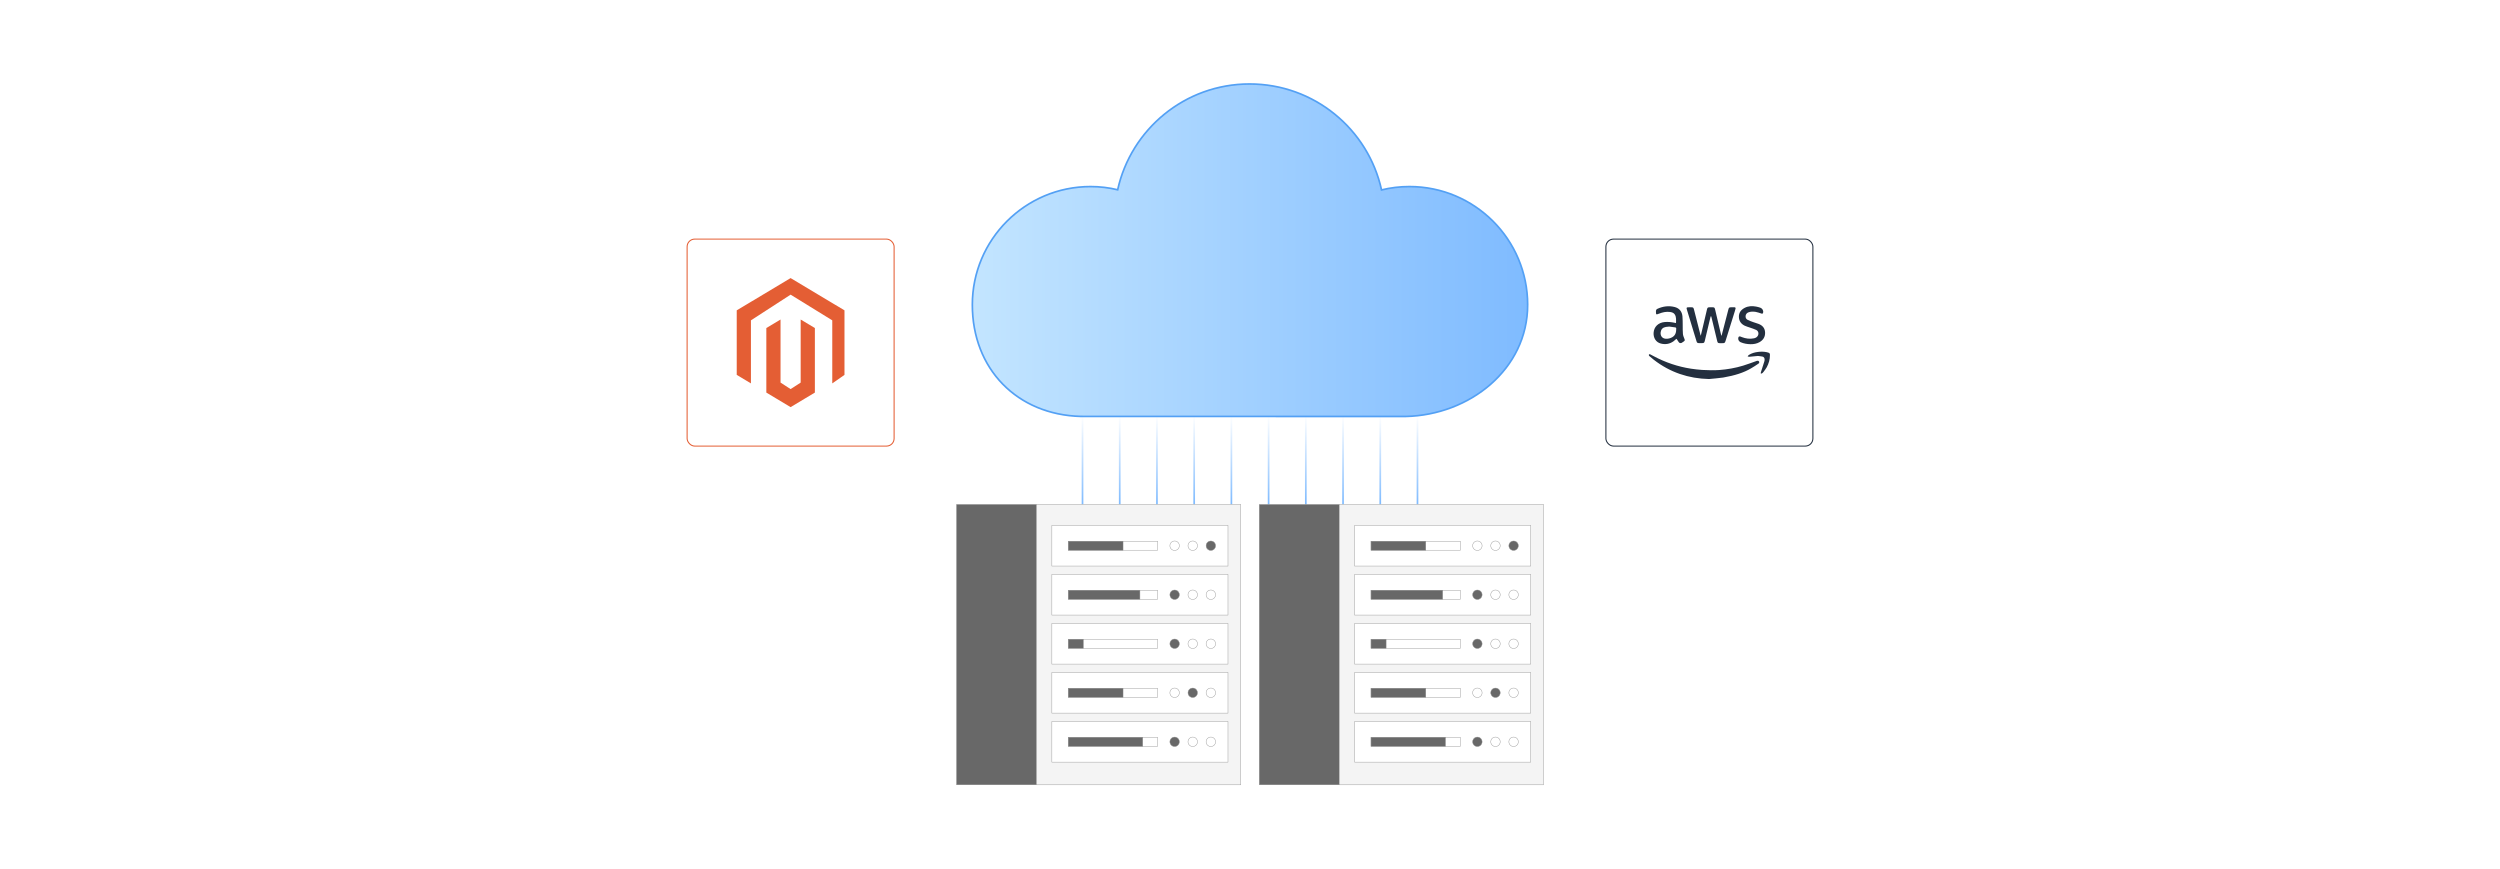 <?xml version="1.0" encoding="UTF-8"?><svg id="_01-What-is-AWS-Magento" xmlns="http://www.w3.org/2000/svg" xmlns:xlink="http://www.w3.org/1999/xlink" viewBox="0 0 860 298.867"><defs><filter id="drop-shadow-1" filterUnits="userSpaceOnUse"><feOffset dx="0" dy="3.603"/><feGaussianBlur result="blur" stdDeviation="2.882"/><feFlood flood-color="#333" flood-opacity=".09"/><feComposite in2="blur" operator="in"/><feComposite in="SourceGraphic"/></filter><filter id="drop-shadow-2" filterUnits="userSpaceOnUse"><feOffset dx="0" dy="3.603"/><feGaussianBlur result="blur-2" stdDeviation="2.882"/><feFlood flood-color="#333" flood-opacity=".09"/><feComposite in2="blur-2" operator="in"/><feComposite in="SourceGraphic"/></filter><linearGradient id="linear-gradient" x1="372.386" y1="173.522" x2="372.386" y2="142.929" gradientUnits="userSpaceOnUse"><stop offset=".001" stop-color="#7fbbff"/><stop offset=".999" stop-color="#fff"/></linearGradient><linearGradient id="linear-gradient-2" x1="385.189" x2="385.189" xlink:href="#linear-gradient"/><linearGradient id="linear-gradient-3" x1="397.992" x2="397.992" xlink:href="#linear-gradient"/><linearGradient id="linear-gradient-4" x1="410.795" x2="410.795" xlink:href="#linear-gradient"/><linearGradient id="linear-gradient-5" x1="423.598" x2="423.598" xlink:href="#linear-gradient"/><linearGradient id="linear-gradient-6" x1="436.402" x2="436.402" xlink:href="#linear-gradient"/><linearGradient id="linear-gradient-7" x1="449.205" x2="449.205" xlink:href="#linear-gradient"/><linearGradient id="linear-gradient-8" x1="462.008" x2="462.008" xlink:href="#linear-gradient"/><linearGradient id="linear-gradient-9" x1="474.811" x2="474.811" xlink:href="#linear-gradient"/><linearGradient id="linear-gradient-10" x1="487.614" x2="487.614" xlink:href="#linear-gradient"/><linearGradient id="linear-gradient-11" x1="334.487" y1="86.076" x2="525.513" y2="86.076" gradientUnits="userSpaceOnUse"><stop offset=".001" stop-color="#c3e5ff"/><stop offset=".999" stop-color="#7fbbff"/></linearGradient></defs><g filter="url(#drop-shadow-1)"><rect x="552.429" y="78.648" width="71.206" height="71.206" rx="2.618" ry="2.618" fill="#fff" stroke="#232f3f" stroke-miterlimit="10" stroke-width=".36"/><path d="M596.777,103.466c-1.059,3.395-2.119,6.789-3.18,10.184-.225.719-.33.797-1.077.798-.294 0-.587.001-.881-0-.624-.003-.772-.113-.918-.714-.402-1.657-.798-3.316-1.197-4.974-.283-1.176-.566-2.351-.849-3.527l-.212-0c-.156.637-.313,1.275-.465,1.913-.516,2.164-1.029,4.329-1.546,6.493-.166.694-.296.792-1.02.793-.307 0-.614.001-.921-0-.595-.002-.743-.103-.92-.678-.47-1.528-.933-3.058-1.398-4.587-.612-2.013-1.224-4.027-1.837-6.04-.004-.013-.011-.024-.015-.037-.275-.913-.22-.989.709-.989.24-0.0.48-.001.721 0.0.658.003.772.078.947.728.246.913.471,1.832.704,2.748.505,1.988,1.01,3.977,1.516,5.965.022.086.057.168.125.361.302-1.279.579-2.448.855-3.618.431-1.829.858-3.658,1.292-5.487.137-.579.284-.689.89-.697.347-.004.694-.006,1.041 0.0.565.01.703.123.841.703.299,1.258.592,2.517.889,3.775.398,1.685.796,3.37,1.196,5.055.021.087.052.171.151.262.197-.761.395-1.522.592-2.282.582-2.244,1.162-4.488,1.745-6.731.178-.685.302-.779.991-.782.36-.002.721.006,1.081-.001.343-.007.464.176.398.482-.064.299-.157.592-.248.884" fill="#232f3f" stroke-width="0"/><path d="M587.917,126.786c-.003 0-.005 0-.008 0-7.07-.164-13.416-2.297-19.004-6.63-.505-.392-.985-.817-1.474-1.23-.071-.06-.164-.125-.186-.204-.035-.127-.071-.309-.008-.39.062-.079.277-.12.376-.073.446.209.873.457,1.308.689,4.023,2.144,8.287,3.58,12.79,4.277,1.258.195,2.528.328,3.799.425,1.645.126,4.34.155,5.985.027,2.752-.213,5.466-.688,8.118-1.493,1.515-.46,2.995-1.034,4.491-1.557.075-.026.148-.064.225-.083.298-.071.599-.101.779.214.182.32.028.584-.235.757-.845.556-1.676,1.144-2.564,1.625-2.448,1.446-5.528,2.437-9.519,3.13-1.615.236-3.248.348-4.873.516Z" fill="#232f3f" stroke-width="0"/><path d="M576.746,112.979c-.02-.03-.063-.037-.09-.012-.298.264-.593.558-.925.8-1.35.979-2.856,1.223-4.448.797-1.6-.429-2.539-1.87-2.449-3.64.107-2.096,1.617-3.568,3.849-3.749,1.154-.094,2.291.02,3.418.264.129.028.259.051.446.088.015-1.01.145-1.996-.385-2.899-.368-.627-.994-.812-1.657-.908-1.321-.191-2.572.102-3.792.577-1.025.399-1.053.375-1.068-.719-.006-.428.088-.754.505-.944,1.906-.87,3.885-1.145,5.925-.624,1.588.405,2.533,1.528,2.69,3.203.098,1.046.067,2.104.089,3.157.02.973-.024,1.953.072,2.918.056.567.299,1.124.513,1.663.195.492.19.626-.255.931-.216.148-.433.297-.654.437-.33.209-.773.131-1.007-.182-.276-.37-.519-.767-.778-1.158ZM574.222,108.741c-.005-.001-.009-.001-.014-0-.438.044-.797.06-1.148.121-1.048.184-1.646.785-1.787,1.767-.18,1.253.494,2.19,1.692,2.29.813.068,1.589-.112,2.301-.525,1.148-.666,1.36-1.757,1.36-2.957 0-.277-.109-.382-.353-.415-.709-.096-1.418-.194-2.052-.282Z" fill="#232f3f" stroke-width="0"/><path d="M602.182,114.8c-1.157-.014-2.281-.211-3.351-.659-.747-.313-1.077-1.102-.756-1.838.048-.11.299-.201.443-.185.217.023.423.15.635.23,1.372.523,2.779.743,4.232.425.546-.119,1.032-.369,1.316-.892.401-.737.188-1.618-.574-1.988-.69-.335-1.439-.547-2.164-.809-.588-.212-1.201-.369-1.762-.636-1.255-.598-1.98-1.595-2.022-3.015-.044-1.477.731-2.47,1.976-3.126,1.231-.648,2.559-.701,3.898-.457.499.091.999.218,1.478.387.681.24,1.123.935.994,1.646-.106.58-.415.428-.686.347-.623-.186-1.235-.442-1.871-.544-.86-.137-1.738-.157-2.579.185-.493.2-.851.656-.905,1.185-.059.585.151,1.082.672,1.352.587.304,1.217.529,1.84.757.637.234,1.296.409,1.931.648,1.321.497,2.17,1.405,2.257,2.862.092,1.552-.606,2.702-1.953,3.444-.943.52-1.977.698-3.049.68Z" fill="#232f3f" stroke-width="0"/><path d="M604.722,118.847c-.004-.001-.009-.001-.013-0-1.003.098-1.952.202-2.903.277-.203.016-.415-.069-.623-.108.129-.169.224-.389.392-.497.97-.625,2.052-.927,3.19-1.065.986-.12,1.965-.113,2.939.082.182.036.363.083.539.143.508.172.612.314.617.845.014,1.53-.411,2.953-1.14,4.275-.343.623-.824,1.172-1.253,1.746-.085.114-.208.213-.334.282-.118.064-.263.079-.396.115-.006-.147-.052-.307-.01-.439.406-1.293.833-2.58,1.236-3.875.065-.209.051-.447.051-.671-.001-.427-.296-.806-.714-.894-.53-.111-1.075-.149-1.577-.216Z" fill="#232f3f" stroke-width="0"/></g><g filter="url(#drop-shadow-2)"><rect x="236.366" y="78.648" width="71.206" height="71.206" rx="2.618" ry="2.618" fill="#fff" stroke="#e45e34" stroke-miterlimit="10" stroke-width=".36"/><g id="LOGO"><polyline points="286.3 112.573 286.3 106.595 271.968 97.759 258.322 106.595 258.322 128.287 253.434 125.358 253.434 103.157 271.968 92.056 290.503 103.157 290.503 125.358 286.3 128.287 286.3 112.573" fill="#e45e34" stroke-width="0"/><polygon points="280.319 109.243 280.319 131.444 276.938 133.468 271.968 136.446 266.995 133.468 263.618 131.444 263.618 109.243 268.506 106.314 268.506 128.006 271.968 130.246 275.431 128.006 275.431 106.314 280.319 109.243" fill="#e45e34" stroke-width="0"/></g></g><line x1="372.386" y1="142.929" x2="372.386" y2="173.522" fill="none" stroke="url(#linear-gradient)" stroke-miterlimit="10" stroke-width=".586"/><line x1="385.189" y1="142.929" x2="385.189" y2="173.522" fill="none" stroke="url(#linear-gradient-2)" stroke-miterlimit="10" stroke-width=".586"/><line x1="397.992" y1="142.929" x2="397.992" y2="173.522" fill="none" stroke="url(#linear-gradient-3)" stroke-miterlimit="10" stroke-width=".586"/><line x1="410.795" y1="142.929" x2="410.795" y2="173.522" fill="none" stroke="url(#linear-gradient-4)" stroke-miterlimit="10" stroke-width=".586"/><line x1="423.598" y1="142.929" x2="423.598" y2="173.522" fill="none" stroke="url(#linear-gradient-5)" stroke-miterlimit="10" stroke-width=".586"/><line x1="436.402" y1="142.929" x2="436.402" y2="173.522" fill="none" stroke="url(#linear-gradient-6)" stroke-miterlimit="10" stroke-width=".586"/><line x1="449.205" y1="142.929" x2="449.205" y2="173.522" fill="none" stroke="url(#linear-gradient-7)" stroke-miterlimit="10" stroke-width=".586"/><line x1="462.008" y1="142.929" x2="462.008" y2="173.522" fill="none" stroke="url(#linear-gradient-8)" stroke-miterlimit="10" stroke-width=".586"/><line x1="474.811" y1="142.929" x2="474.811" y2="173.522" fill="none" stroke="url(#linear-gradient-9)" stroke-miterlimit="10" stroke-width=".586"/><line x1="487.614" y1="142.929" x2="487.614" y2="173.522" fill="none" stroke="url(#linear-gradient-10)" stroke-miterlimit="10" stroke-width=".586"/><path d="M525.513,104.847c0,22.16-19.935,37.944-41.977,38.418l-111.731-.017c-21.923-.576-37.318-16.309-37.318-38.401,0-22.448,18.216-40.663,40.663-40.663,3.217,0,6.331.372,9.328,1.1,4.588-20.823,23.159-36.397,45.37-36.397,22.228,0,40.832,15.591,45.403,36.448,3.081-.762,6.298-1.151,9.599-1.151,22.465,0,40.663,18.216,40.663,40.663Z" fill="url(#linear-gradient-11)" stroke="#53a0f4" stroke-miterlimit="10" stroke-width=".586"/><rect x="329.039" y="173.522" width="27.535" height="96.459" fill="#686868" stroke="#919191" stroke-miterlimit="10" stroke-width=".121"/><rect x="356.574" y="173.522" width="70.239" height="96.459" fill="#f4f4f4" stroke="#919191" stroke-miterlimit="10" stroke-width=".143"/><rect x="361.841" y="180.729" width="60.583" height="13.991" fill="#fff" stroke="#919191" stroke-miterlimit="10" stroke-width=".143"/><rect x="367.491" y="186.182" width="30.723" height="3.085" fill="#fff" stroke="#919191" stroke-miterlimit="10" stroke-width=".143"/><rect x="367.491" y="186.182" width="18.837" height="3.085" fill="#686868" stroke="#919191" stroke-miterlimit="10" stroke-width=".143"/><path d="M405.695,187.725c0,.898-.728,1.626-1.626,1.626-.898,0-1.626-.728-1.626-1.626,0-.898.728-1.626,1.626-1.626.898,0,1.626.728,1.626,1.626Z" fill="#fff" stroke="#919191" stroke-miterlimit="10" stroke-width=".143"/><path d="M411.926,187.725c0,.898-.728,1.626-1.626,1.626-.898,0-1.626-.728-1.626-1.626,0-.898.728-1.626,1.626-1.626.898,0,1.626.728,1.626,1.626Z" fill="#fff" stroke="#919191" stroke-miterlimit="10" stroke-width=".143"/><path d="M418.156,187.725c0,.898-.728,1.626-1.626,1.626-.898,0-1.626-.728-1.626-1.626,0-.898.728-1.626,1.626-1.626.898,0,1.626.728,1.626,1.626Z" fill="#686868" stroke="#919191" stroke-miterlimit="10" stroke-width=".143"/><rect x="361.841" y="197.592" width="60.583" height="13.991" fill="#fff" stroke="#919191" stroke-miterlimit="10" stroke-width=".143"/><rect x="367.491" y="203.045" width="30.723" height="3.085" fill="#fff" stroke="#919191" stroke-miterlimit="10" stroke-width=".143"/><rect x="367.491" y="203.045" width="24.642" height="3.085" fill="#686868" stroke="#919191" stroke-miterlimit="10" stroke-width=".143"/><path d="M405.695,204.587c0,.898-.728,1.626-1.626,1.626-.898,0-1.626-.728-1.626-1.626,0-.898.728-1.626,1.626-1.626.898,0,1.626.728,1.626,1.626Z" fill="#686868" stroke="#919191" stroke-miterlimit="10" stroke-width=".143"/><path d="M411.926,204.587c0,.898-.728,1.626-1.626,1.626-.898,0-1.626-.728-1.626-1.626,0-.898.728-1.626,1.626-1.626.898,0,1.626.728,1.626,1.626Z" fill="#fff" stroke="#919191" stroke-miterlimit="10" stroke-width=".143"/><path d="M418.156,204.587c0,.898-.728,1.626-1.626,1.626-.898,0-1.626-.728-1.626-1.626,0-.898.728-1.626,1.626-1.626.898,0,1.626.728,1.626,1.626Z" fill="#fff" stroke="#919191" stroke-miterlimit="10" stroke-width=".143"/><rect x="361.841" y="214.454" width="60.583" height="13.991" fill="#fff" stroke="#919191" stroke-miterlimit="10" stroke-width=".143"/><rect x="367.491" y="219.907" width="30.723" height="3.085" fill="#fff" stroke="#919191" stroke-miterlimit="10" stroke-width=".143"/><rect x="367.491" y="219.907" width="5.183" height="3.085" fill="#686868" stroke="#919191" stroke-miterlimit="10" stroke-width=".143"/><path d="M405.695,221.45c0,.898-.728,1.626-1.626,1.626-.898,0-1.626-.728-1.626-1.626s.728-1.626,1.626-1.626c.898,0,1.626.728,1.626,1.626Z" fill="#686868" stroke="#919191" stroke-miterlimit="10" stroke-width=".143"/><path d="M411.926,221.45c0,.898-.728,1.626-1.626,1.626-.898,0-1.626-.728-1.626-1.626s.728-1.626,1.626-1.626c.898,0,1.626.728,1.626,1.626Z" fill="#fff" stroke="#919191" stroke-miterlimit="10" stroke-width=".143"/><path d="M418.156,221.45c0,.898-.728,1.626-1.626,1.626-.898,0-1.626-.728-1.626-1.626s.728-1.626,1.626-1.626c.898,0,1.626.728,1.626,1.626Z" fill="#fff" stroke="#919191" stroke-miterlimit="10" stroke-width=".143"/><rect x="361.841" y="231.317" width="60.583" height="13.991" fill="#fff" stroke="#919191" stroke-miterlimit="10" stroke-width=".143"/><rect x="367.491" y="236.77" width="30.723" height="3.085" fill="#fff" stroke="#919191" stroke-miterlimit="10" stroke-width=".143"/><rect x="367.491" y="236.77" width="18.837" height="3.085" fill="#686868" stroke="#919191" stroke-miterlimit="10" stroke-width=".143"/><path d="M405.695,238.312c0,.898-.728,1.626-1.626,1.626-.898,0-1.626-.728-1.626-1.626,0-.898.728-1.626,1.626-1.626.898,0,1.626.728,1.626,1.626Z" fill="#fff" stroke="#919191" stroke-miterlimit="10" stroke-width=".143"/><path d="M411.926,238.312c0,.898-.728,1.626-1.626,1.626-.898,0-1.626-.728-1.626-1.626,0-.898.728-1.626,1.626-1.626.898,0,1.626.728,1.626,1.626Z" fill="#686868" stroke="#919191" stroke-miterlimit="10" stroke-width=".143"/><path d="M418.156,238.312c0,.898-.728,1.626-1.626,1.626-.898,0-1.626-.728-1.626-1.626,0-.898.728-1.626,1.626-1.626.898,0,1.626.728,1.626,1.626Z" fill="#fff" stroke="#919191" stroke-miterlimit="10" stroke-width=".143"/><rect x="361.841" y="248.179" width="60.583" height="13.991" fill="#fff" stroke="#919191" stroke-miterlimit="10" stroke-width=".143"/><rect x="367.491" y="253.632" width="30.723" height="3.085" fill="#fff" stroke="#919191" stroke-miterlimit="10" stroke-width=".143"/><rect x="367.491" y="253.632" width="25.606" height="3.085" fill="#686868" stroke="#919191" stroke-miterlimit="10" stroke-width=".143"/><path d="M405.695,255.175c0,.898-.728,1.626-1.626,1.626-.898,0-1.626-.728-1.626-1.626,0-.898.728-1.626,1.626-1.626.898,0,1.626.728,1.626,1.626Z" fill="#686868" stroke="#919191" stroke-miterlimit="10" stroke-width=".143"/><path d="M411.926,255.175c0,.898-.728,1.626-1.626,1.626-.898,0-1.626-.728-1.626-1.626,0-.898.728-1.626,1.626-1.626.898,0,1.626.728,1.626,1.626Z" fill="#fff" stroke="#919191" stroke-miterlimit="10" stroke-width=".143"/><path d="M418.156,255.175c0,.898-.728,1.626-1.626,1.626-.898,0-1.626-.728-1.626-1.626,0-.898.728-1.626,1.626-1.626.898,0,1.626.728,1.626,1.626Z" fill="#fff" stroke="#919191" stroke-miterlimit="10" stroke-width=".143"/><rect x="433.187" y="173.522" width="27.535" height="96.459" fill="#686868" stroke="#919191" stroke-miterlimit="10" stroke-width=".121"/><rect x="460.722" y="173.522" width="70.239" height="96.459" fill="#f4f4f4" stroke="#919191" stroke-miterlimit="10" stroke-width=".143"/><rect x="465.989" y="180.729" width="60.583" height="13.991" fill="#fff" stroke="#919191" stroke-miterlimit="10" stroke-width=".143"/><rect x="471.638" y="186.182" width="30.723" height="3.085" fill="#fff" stroke="#919191" stroke-miterlimit="10" stroke-width=".143"/><rect x="471.638" y="186.182" width="18.837" height="3.085" fill="#686868" stroke="#919191" stroke-miterlimit="10" stroke-width=".143"/><path d="M509.843,187.725c0,.898-.728,1.626-1.626,1.626-.898,0-1.626-.728-1.626-1.626,0-.898.728-1.626,1.626-1.626.898,0,1.626.728,1.626,1.626Z" fill="#fff" stroke="#919191" stroke-miterlimit="10" stroke-width=".143"/><path d="M516.073,187.725c0,.898-.728,1.626-1.626,1.626-.898,0-1.626-.728-1.626-1.626,0-.898.728-1.626,1.626-1.626.898,0,1.626.728,1.626,1.626Z" fill="#fff" stroke="#919191" stroke-miterlimit="10" stroke-width=".143"/><path d="M522.304,187.725c0,.898-.728,1.626-1.626,1.626-.898,0-1.626-.728-1.626-1.626,0-.898.728-1.626,1.626-1.626.898,0,1.626.728,1.626,1.626Z" fill="#686868" stroke="#919191" stroke-miterlimit="10" stroke-width=".143"/><rect x="465.989" y="197.592" width="60.583" height="13.991" fill="#fff" stroke="#919191" stroke-miterlimit="10" stroke-width=".143"/><rect x="471.638" y="203.045" width="30.723" height="3.085" fill="#fff" stroke="#919191" stroke-miterlimit="10" stroke-width=".143"/><rect x="471.638" y="203.045" width="24.642" height="3.085" fill="#686868" stroke="#919191" stroke-miterlimit="10" stroke-width=".143"/><path d="M509.843,204.587c0,.898-.728,1.626-1.626,1.626-.898,0-1.626-.728-1.626-1.626,0-.898.728-1.626,1.626-1.626.898,0,1.626.728,1.626,1.626Z" fill="#686868" stroke="#919191" stroke-miterlimit="10" stroke-width=".143"/><path d="M516.073,204.587c0,.898-.728,1.626-1.626,1.626-.898,0-1.626-.728-1.626-1.626,0-.898.728-1.626,1.626-1.626.898,0,1.626.728,1.626,1.626Z" fill="#fff" stroke="#919191" stroke-miterlimit="10" stroke-width=".143"/><path d="M522.304,204.587c0,.898-.728,1.626-1.626,1.626-.898,0-1.626-.728-1.626-1.626,0-.898.728-1.626,1.626-1.626.898,0,1.626.728,1.626,1.626Z" fill="#fff" stroke="#919191" stroke-miterlimit="10" stroke-width=".143"/><rect x="465.989" y="214.454" width="60.583" height="13.991" fill="#fff" stroke="#919191" stroke-miterlimit="10" stroke-width=".143"/><rect x="471.638" y="219.907" width="30.723" height="3.085" fill="#fff" stroke="#919191" stroke-miterlimit="10" stroke-width=".143"/><rect x="471.638" y="219.907" width="5.183" height="3.085" fill="#686868" stroke="#919191" stroke-miterlimit="10" stroke-width=".143"/><path d="M509.843,221.45c0,.898-.728,1.626-1.626,1.626-.898,0-1.626-.728-1.626-1.626s.728-1.626,1.626-1.626c.898,0,1.626.728,1.626,1.626Z" fill="#686868" stroke="#919191" stroke-miterlimit="10" stroke-width=".143"/><path d="M516.073,221.45c0,.898-.728,1.626-1.626,1.626-.898,0-1.626-.728-1.626-1.626s.728-1.626,1.626-1.626c.898,0,1.626.728,1.626,1.626Z" fill="#fff" stroke="#919191" stroke-miterlimit="10" stroke-width=".143"/><path d="M522.304,221.45c0,.898-.728,1.626-1.626,1.626-.898,0-1.626-.728-1.626-1.626s.728-1.626,1.626-1.626c.898,0,1.626.728,1.626,1.626Z" fill="#fff" stroke="#919191" stroke-miterlimit="10" stroke-width=".143"/><rect x="465.989" y="231.317" width="60.583" height="13.991" fill="#fff" stroke="#919191" stroke-miterlimit="10" stroke-width=".143"/><rect x="471.638" y="236.77" width="30.723" height="3.085" fill="#fff" stroke="#919191" stroke-miterlimit="10" stroke-width=".143"/><rect x="471.638" y="236.77" width="18.837" height="3.085" fill="#686868" stroke="#919191" stroke-miterlimit="10" stroke-width=".143"/><path d="M509.843,238.312c0,.898-.728,1.626-1.626,1.626-.898,0-1.626-.728-1.626-1.626,0-.898.728-1.626,1.626-1.626.898,0,1.626.728,1.626,1.626Z" fill="#fff" stroke="#919191" stroke-miterlimit="10" stroke-width=".143"/><path d="M516.073,238.312c0,.898-.728,1.626-1.626,1.626-.898,0-1.626-.728-1.626-1.626,0-.898.728-1.626,1.626-1.626.898,0,1.626.728,1.626,1.626Z" fill="#686868" stroke="#919191" stroke-miterlimit="10" stroke-width=".143"/><path d="M522.304,238.312c0,.898-.728,1.626-1.626,1.626-.898,0-1.626-.728-1.626-1.626,0-.898.728-1.626,1.626-1.626.898,0,1.626.728,1.626,1.626Z" fill="#fff" stroke="#919191" stroke-miterlimit="10" stroke-width=".143"/><rect x="465.989" y="248.179" width="60.583" height="13.991" fill="#fff" stroke="#919191" stroke-miterlimit="10" stroke-width=".143"/><rect x="471.638" y="253.632" width="30.723" height="3.085" fill="#fff" stroke="#919191" stroke-miterlimit="10" stroke-width=".143"/><rect x="471.638" y="253.632" width="25.606" height="3.085" fill="#686868" stroke="#919191" stroke-miterlimit="10" stroke-width=".143"/><path d="M509.843,255.175c0,.898-.728,1.626-1.626,1.626-.898,0-1.626-.728-1.626-1.626,0-.898.728-1.626,1.626-1.626.898,0,1.626.728,1.626,1.626Z" fill="#686868" stroke="#919191" stroke-miterlimit="10" stroke-width=".143"/><path d="M516.073,255.175c0,.898-.728,1.626-1.626,1.626-.898,0-1.626-.728-1.626-1.626,0-.898.728-1.626,1.626-1.626.898,0,1.626.728,1.626,1.626Z" fill="#fff" stroke="#919191" stroke-miterlimit="10" stroke-width=".143"/><path d="M522.304,255.175c0,.898-.728,1.626-1.626,1.626-.898,0-1.626-.728-1.626-1.626,0-.898.728-1.626,1.626-1.626.898,0,1.626.728,1.626,1.626Z" fill="#fff" stroke="#919191" stroke-miterlimit="10" stroke-width=".143"/></svg>